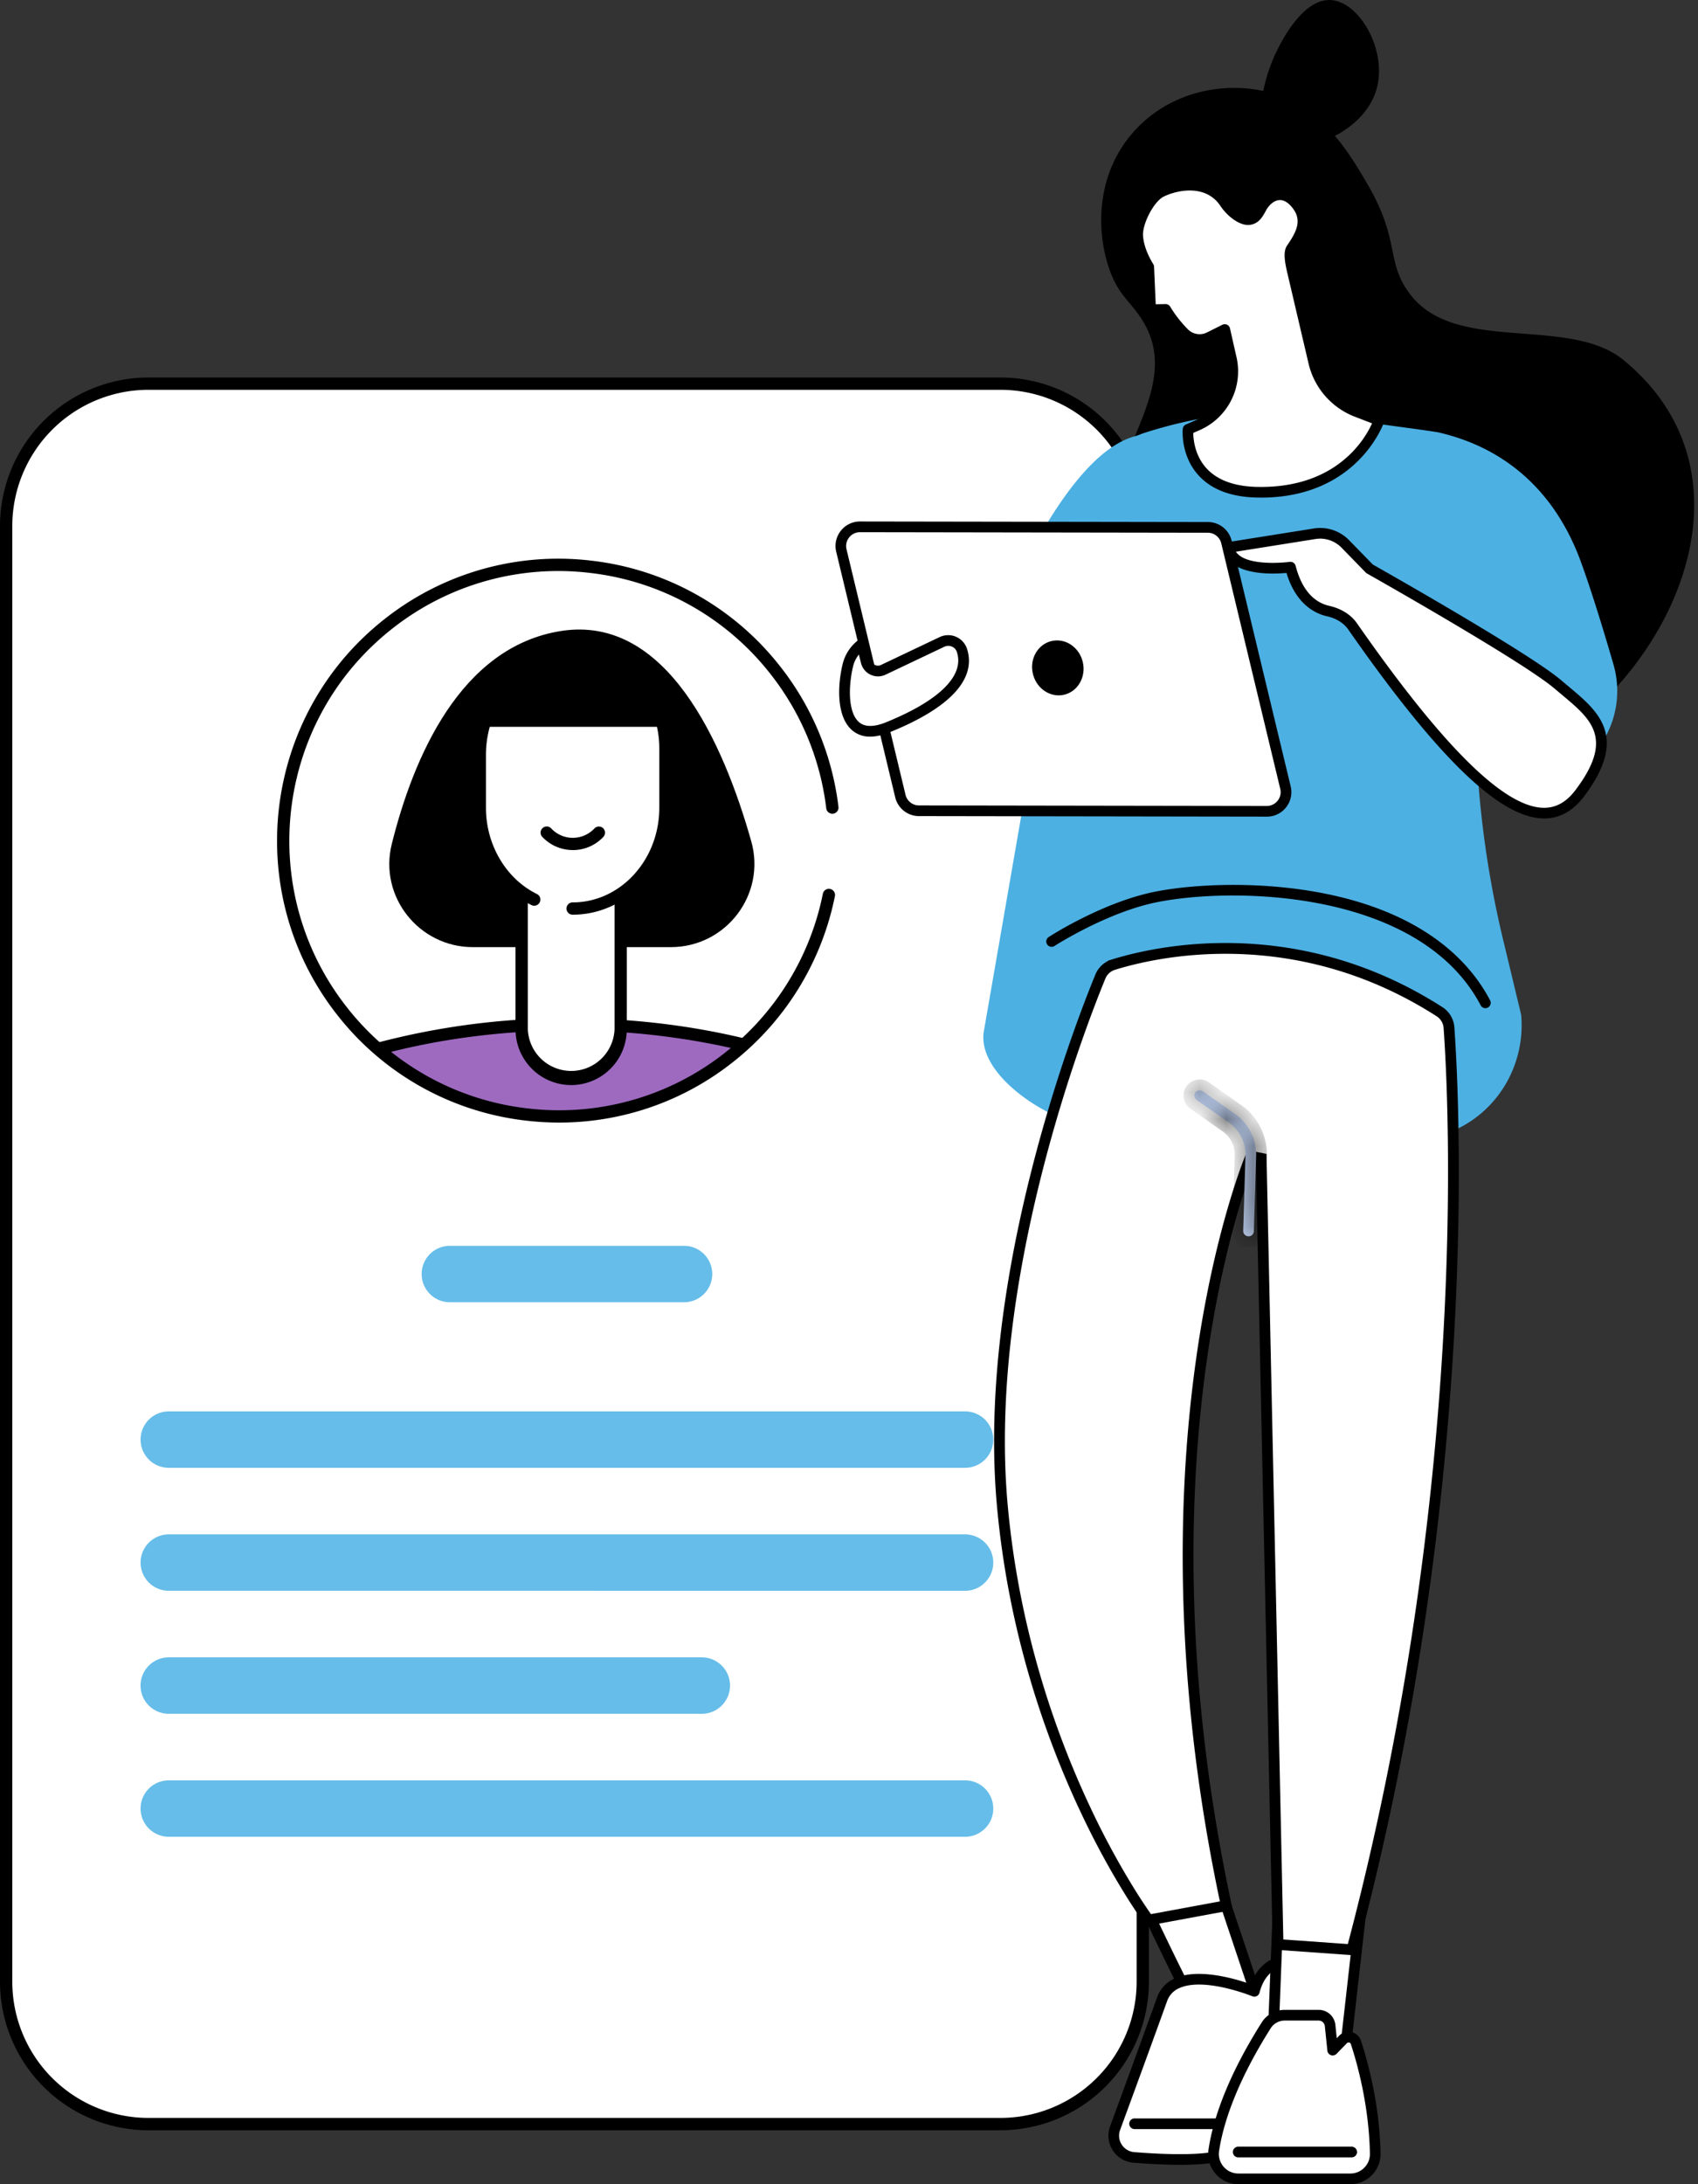 <svg width="63" height="81" fill="none" xmlns="http://www.w3.org/2000/svg"><rect width="100%" height="100%" fill="#333333" stroke="none"/><path d="M37.127 14.228H5.505a5.276 5.276 0 00-5.276 5.276v53.992a5.276 5.276 0 005.276 5.276h31.622a5.276 5.276 0 005.275-5.276V19.504a5.276 5.276 0 00-5.275-5.276z" fill="#fff"/><path d="M37.124 79H5.504A5.51 5.51 0 010 73.496V19.504A5.51 5.51 0 015.504 14h31.62a5.51 5.51 0 015.504 5.504v29.408a.228.228 0 11-.456 0V19.504a5.054 5.054 0 00-5.048-5.048H5.504a5.054 5.054 0 00-5.048 5.048v53.99a5.054 5.054 0 005.048 5.048h31.62a5.054 5.054 0 005.048-5.047V55.649a.228.228 0 11.456 0v17.846a5.51 5.51 0 01-5.504 5.504V79z" fill="#000"/><path d="M25.38 48.293h-8.69a1.046 1.046 0 110-2.092h8.69a1.046 1.046 0 110 2.092zm10.427 6.14H6.262a1.046 1.046 0 110-2.092h29.545a1.046 1.046 0 110 2.092zm0 4.561H6.262a1.046 1.046 0 110-2.092h29.545a1.046 1.046 0 110 2.092zm-9.767 4.561H6.261a1.046 1.046 0 110-2.092H26.04a1.046 1.046 0 010 2.092zm9.767 4.561H6.262a1.046 1.046 0 110-2.092h29.545a1.046 1.046 0 110 2.092z" fill="#66BDE9"/><path d="M17.545 35.124c-2.003 0-3.493-1.876-3.01-3.82.795-3.195 2.54-7.321 6.288-7.905 3.91-.608 6.02 4.158 7.05 7.798.558 1.972-.933 3.927-2.983 3.927h-7.345z" fill="#000"/><path d="M20.677 41.426c2.89-.07 4.825-.694 6.908-2.66-2.41-.746-3.6-.78-6.463-.78s-4.6.145-7.01.89c0 0 2.733 2.642 6.563 2.548l.002.002z" fill="#9E6AC0"/><path d="M14.06 39.116a.229.229 0 01-.06-.448 27.586 27.586 0 017.122-.91c2.221 0 4.394.25 6.459.742a.228.228 0 11-.107.444 27.457 27.457 0 00-6.352-.73c-2.428 0-4.784.302-7.003.895a.262.262 0 01-.059.007z" fill="#000"/><path d="M21.193 40.012a1.837 1.837 0 01-1.837-1.837v-10.99h3.672v10.99a1.837 1.837 0 01-1.835 1.837z" fill="#fff"/><path d="M21.192 40.24a2.067 2.067 0 01-2.065-2.065v-10.99c0-.127.102-.229.229-.229h3.671c.126 0 .228.102.228.229v10.99a2.067 2.067 0 01-2.064 2.065h.001zm-1.608-12.827v10.762a1.61 1.61 0 003.217 0V27.413h-3.218z" fill="#000"/><path d="M19.82 33.359c-1.19-.589-2.017-1.892-2.017-3.404v-1.952c0-2.135 1.594-3.864 3.558-3.864 1.838 0 3.328 1.618 3.328 3.614v2.202c0 2.064-1.542 3.738-3.444 3.738l-1.424-.334z" fill="#fff"/><path d="M21.246 33.921a.228.228 0 110-.456c1.773 0 3.216-1.575 3.216-3.51v-2.202c0-1.867-1.392-3.386-3.1-3.386-1.837 0-3.332 1.632-3.332 3.636v1.952c0 1.376.742 2.632 1.892 3.2a.228.228 0 01-.203.41c-1.303-.645-2.145-2.06-2.145-3.61v-1.952c0-2.256 1.698-4.092 3.787-4.092 1.962 0 3.557 1.724 3.557 3.842v2.202c0 2.188-1.647 3.966-3.672 3.966z" fill="#000"/><path d="M17.775 26.954h7.155s-.143-1.413-1.423-2.358c-1.088-.805-2.542-.88-3.776-.326-.838.376-1.703 1.052-1.863 2.258l-.093.426zm3.478 4.57c-.433 0-.836-.175-1.134-.49a.227.227 0 01.01-.322.227.227 0 01.323.01c.21.224.494.348.8.348.308 0 .592-.124.802-.347a.23.23 0 01.323-.01.23.23 0 01.01.322c-.296.316-.7.49-1.134.49z" fill="#000"/><path d="M20.75 41.63c-.421 0-.844-.026-1.268-.076a10.389 10.389 0 01-6.974-3.921c-3.56-4.533-2.77-11.117 1.764-14.678a10.388 10.388 0 017.703-2.159 10.389 10.389 0 016.974 3.921 10.427 10.427 0 012.16 5.205.228.228 0 11-.453.055A9.974 9.974 0 0028.59 25a9.937 9.937 0 00-6.67-3.75 9.936 9.936 0 00-7.367 2.064c-4.335 3.406-5.092 9.701-1.686 14.036a9.937 9.937 0 006.67 3.75 9.934 9.934 0 007.367-2.064 9.993 9.993 0 003.628-5.9.228.228 0 01.447.088 10.454 10.454 0 01-3.793 6.17 10.374 10.374 0 01-6.436 2.236zM42.119 4.823c1.384-1.499 3.442-1.813 4.99-1.39 1.958.534 2.945 2.228 3.642 3.422 1.23 2.11.636 2.876 1.604 4.103 1.713 2.173 5.869.734 7.893 2.403 4.862 4.01 2.211 10.636-2.098 13.763-2.874 2.086-6.783.88-7.848.551-3.228-.996-8.578-2.947-9.095-7.609-.348-3.133 2.852-5.647 1.132-8.26-.438-.664-.8-.845-1.125-1.678-.528-1.35-.647-3.625.906-5.306h-.001z" fill="#000"/><path d="M47.172 5.192c-.734-.596-.27-2.356.2-3.305.178-.356.967-1.947 2.005-1.885 1.066.063 2.087 1.854 1.707 3.27-.476 1.774-3.049 2.62-3.912 1.92z" fill="#000"/><path d="M52.14 15.997c-2.22-.724-5.6-1.243-9.641.044a3.95 3.95 0 00-2.713 3.302l-3.292 18.955c-.163 1.377 1.679 2.718 2.977 3.21 1.355.514 3.404 1 6.306 1 3.11 0 6.867-.017 8.129-.57l.113-.051c1.623-.756 2.58-2.47 2.42-4.253l-.67-2.786a37.042 37.042 0 01-1.02-9.387l.108-5.517a3.955 3.955 0 00-2.717-3.945v-.002z" fill="#4CB0E3"/><path d="M36.593 24.142s2.628-7.28 5.574-7.978L40.67 26.477l-4.077-2.335zm22.071 4.248a3.527 3.527 0 001.198-3.755c-.36-1.24-.816-2.732-1.212-3.813-1.356-3.694-4.167-4.521-5.262-4.783-.173-.04-2.12-.3-2.12-.3l1.173 11.307 5.008 2.052 1.217-.709h-.002z" fill="#4CB0E3"/><path d="M55.111 37.388a.212.212 0 00.093-.023.2.2 0 00.083-.268c-1.05-1.99-3.159-3.358-6.104-3.953-2.447-.494-4.93-.352-6.31-.079-1.943.384-3.883 1.632-3.964 1.685a.197.197 0 00-.058.273.2.2 0 00.274.058c.02-.013 1.958-1.26 3.825-1.628 2.946-.582 9.755-.412 11.987 3.83a.198.198 0 00.176.105h-.002z" fill="#000"/><path d="M47.002 30.087l-12.905-.02a.711.711 0 01-.69-.54l-2.19-9.106a.711.711 0 01.692-.881l12.905.02a.71.71 0 01.69.54l2.19 9.106a.711.711 0 01-.692.881z" fill="#fff"/><path d="M47.004 30.285a.901.901 0 00.715-.348.904.904 0 00.167-.78l-2.189-9.105a.907.907 0 00-.881-.693l-12.905-.02h-.002a.902.902 0 00-.715.348.905.905 0 00-.167.78l2.189 9.106c.1.407.463.692.881.692l12.905.02h.002zM31.908 19.736l12.905.02c.236 0 .441.161.498.39l2.189 9.106a.508.508 0 01-.095.44.509.509 0 01-.404.197l-12.905-.02a.512.512 0 01-.498-.39l-2.189-9.105a.508.508 0 01.095-.441.509.509 0 01.404-.197z" fill="#000"/><path d="M38.322 24.985c.13.55.648.899 1.16.779.511-.12.822-.663.692-1.213-.129-.55-.648-.899-1.16-.778-.511.12-.822.662-.692 1.212z" fill="#000"/><path d="M31.973 23.887l.163.655c.07.275.374.42.633.298l2.183-1.036a.535.535 0 01.738.313c.204.621.031 1.727-2.747 2.854-1.698.689-1.76-1.176-1.482-2.313.123-.504.513-.77.513-.77h-.001z" fill="#fff"/><path d="M32.284 27.318c.218 0 .462-.054.732-.164 2.83-1.148 3.118-2.318 2.86-3.1a.735.735 0 00-1.01-.429l-2.184 1.037a.254.254 0 01-.354-.168l-.163-.654a.198.198 0 00-.303-.116 1.6 1.6 0 00-.594.886c-.202.828-.232 1.972.345 2.469a.996.996 0 00.671.239zm2.899-3.367a.34.34 0 01.134.027.33.33 0 01.185.2c.29.877-.646 1.803-2.633 2.61-.446.18-.782.177-.997-.007-.411-.355-.4-1.325-.219-2.076.044-.18.13-.325.213-.432l.08.319a.65.65 0 00.908.429l2.182-1.036a.333.333 0 01.147-.033v-.001z" fill="#000"/><path d="M50.816 21.095s5.796 3.266 6.991 4.29c1.196 1.024 2.491 1.802.801 4.036-1.437 1.899-3.966.202-8.427-6.196-.209-.3-.55-.486-.908-.566-.447-.1-1.096-.454-1.396-1.628 0 0-2.115.3-2.3-.731l3.175-.506c.426-.075.86.065 1.162.375l.9.925.002.001z" fill="#fff"/><path d="M57.287 30.353c.574 0 1.072-.273 1.48-.812 1.672-2.211.54-3.157-.556-4.073-.091-.076-.184-.153-.276-.232-1.169-1.001-6.53-4.034-6.998-4.299l-.882-.904a1.498 1.498 0 00-1.337-.43l-3.172.504a.197.197 0 00-.164.23c.185 1.023 1.806.96 2.35.91.356 1.18 1.084 1.512 1.497 1.606.345.077.624.25.79.486 3.314 4.752 5.611 6.98 7.233 7.012h.035v.002zM48.98 19.975c.297 0 .583.12.793.334l.901.925a.19.19 0 00.045.034c.058.034 5.792 3.269 6.96 4.269l.28.235c1.083.905 1.938 1.62.493 3.53-.34.45-.73.664-1.19.655-1.463-.03-3.725-2.267-6.916-6.844-.222-.318-.586-.546-1.027-.645-.42-.094-.977-.428-1.247-1.483a.2.2 0 00-.219-.148c-.017.003-1.608.207-2-.377l2.934-.467a1.1 1.1 0 01.197-.017h-.004z" fill="#000"/><path d="M44.869 12.507a.807.807 0 01-.936-.155 4.72 4.72 0 01-.686-.878l-.353.007a.208.208 0 01-.213-.2l-.06-1.382c-.274-.445-.383-.821-.408-1.124-.043-.515.415-1.439.879-1.664.627-.306 1.76-.473 2.353.418.255.383.668.657.917.612.235-.042.331-.243.448-.451.216-.39.753-.753 1.27-.14.524.623.161 1.194-.163 1.672-.131.192.01.727.063.954l.765 3.263a2.604 2.604 0 001.6 1.834l.82.314s-.905 2.747-4.53 2.669c-2.768-.06-2.557-2.33-2.557-2.33l.363-.161a2.173 2.173 0 001.243-2.469l-.244-1.076-.574.287h.003z" fill="#fff"/><path d="M46.784 18.454c3.604 0 4.562-2.778 4.57-2.807a.198.198 0 00-.117-.246l-.819-.314a2.4 2.4 0 01-1.48-1.694l-.778-3.318c-.131-.552-.106-.703-.08-.742.294-.433.786-1.156.152-1.91-.305-.364-.612-.417-.814-.397-.363.035-.642.316-.782.566l-.022.041c-.105.19-.165.292-.286.313-.132.024-.48-.17-.718-.527-.607-.911-1.776-.892-2.606-.486-.555.271-1.036 1.293-.99 1.857.03.37.168.763.41 1.167l.059 1.332c.01.217.191.388.406.388h.008l.242-.005c.19.297.409.571.653.817.309.31.776.388 1.165.194l.348-.175.188.83a1.98 1.98 0 01-1.13 2.245l-.363.16a.197.197 0 00-.117.163c-.004.04-.083.974.572 1.707.478.536 1.21.818 2.176.838l.153.002zm4.123-2.755c-.26.578-1.29 2.359-4.12 2.359l-.148-.001c-.852-.019-1.488-.256-1.89-.706-.419-.471-.473-1.054-.476-1.296l.25-.11a2.377 2.377 0 001.356-2.692l-.244-1.077a.199.199 0 00-.281-.133l-.574.287a.612.612 0 01-.707-.118 4.557 4.557 0 01-.657-.84.2.2 0 00-.173-.096l-.354.007c-.006 0-.01-.004-.01-.01l-.06-1.382a.205.205 0 00-.03-.095c-.224-.367-.352-.715-.379-1.037-.036-.453.402-1.29.77-1.47.488-.239 1.555-.473 2.102.35.258.387.738.763 1.116.697.314-.055.447-.298.564-.512l.021-.04c.088-.155.263-.343.473-.363.158-.015.318.071.472.256.41.485.174.918-.177 1.433-.158.232-.075.65.023 1.058l.012.053.765 3.262a2.793 2.793 0 001.722 1.973l.632.243h.002z" fill="#000"/><path d="M45.058 69.373l1.922 5.734s-2.094-.178-2.293-.14c-.2.04-2.648-5.228-2.648-5.228l3.02-.366h-.001z" fill="#fff"/><path d="M46.979 75.305a.198.198 0 00.187-.26l-1.922-5.734a.197.197 0 00-.212-.133l-3.02.365a.197.197 0 00-.155.28c.006.013.62 1.334 1.25 2.632 1.341 2.762 1.422 2.746 1.615 2.708.136-.019 1.246.058 2.24.142h.017zM44.92 69.59l1.775 5.297c-.63-.052-1.591-.124-1.94-.12-.307-.415-1.584-3.064-2.425-4.863l2.59-.312v-.001zm-.264 5.183l-.008.001h.008z" fill="#000"/><path d="M46.54 73.847s-2.892-1.184-3.426.303c-.68 1.89-1.743 4.777-1.743 4.777a.81.81 0 00.698 1.08c1.057.085 2.632.155 3.366-.103 1.158-.407 3.08-4.075 3.08-4.075l-.592-3.12s-1.047-.148-1.384 1.137v.001z" fill="#fff"/><path d="M43.77 80.282c.684 0 1.323-.049 1.73-.191 1.197-.42 2.99-3.787 3.19-4.17a.2.2 0 00.02-.129l-.593-3.12a.199.199 0 00-.166-.16c-.012-.001-1.106-.141-1.54 1.074-.522-.187-1.925-.617-2.809-.224a1.212 1.212 0 00-.674.719 861.686 861.686 0 01-1.742 4.776 1.006 1.006 0 00.867 1.346c.53.042 1.14.078 1.717.078v.001zm4.538-4.483c-.554 1.043-2.066 3.612-2.94 3.918-.534.188-1.7.22-3.283.094a.612.612 0 01-.528-.817c.01-.027 1.07-2.906 1.743-4.777a.82.82 0 01.463-.492c.925-.412 2.684.298 2.701.306a.197.197 0 00.267-.134c.218-.837.769-.976 1.029-.993l.55 2.895h-.002z" fill="#000"/><path d="M42.111 78.956h2.969a.198.198 0 100-.395h-2.97a.198.198 0 100 .395z" fill="#000"/><path d="M50.506 70.782l-.653 5.769-2.627-.72.202-5.198 3.078.15z" fill="#fff"/><path d="M49.853 76.749c.04 0 .078-.012.111-.034a.201.201 0 00.086-.142l.653-5.768a.198.198 0 00-.187-.22l-3.078-.15a.2.2 0 00-.209.19l-.202 5.198a.196.196 0 00.145.197l2.627.72a.175.175 0 00.053.007l.002.002zm.433-5.78l-.603 5.33-2.252-.618.189-4.84 2.668.129h-.002z" fill="#000"/><path d="M50.102 80.8h-4.157a.92.92 0 01-.911-1.055c.138-.94.59-2.495 1.946-4.636a.81.81 0 01.683-.376h1.264c.218 0 .401.165.424.381l.095.912.382-.394a.287.287 0 01.48.11c.242.738.683 2.317.716 4.12a.922.922 0 01-.922.939z" fill="#fff"/><path d="M45.945 80.999h4.156c.304 0 .587-.119.8-.335a1.11 1.11 0 00.32-.805c-.032-1.812-.47-3.395-.726-4.179a.484.484 0 00-.809-.186l-.089.091-.051-.492a.621.621 0 00-.62-.558h-1.264a1 1 0 00-.85.468c-1.377 2.177-1.834 3.766-1.974 4.715A1.12 1.12 0 0045.946 81zm4.089-5.255a.087.087 0 01.086.06c.25.761.674 2.303.707 4.063a.716.716 0 01-.207.52.72.72 0 01-.517.217h-4.157a.725.725 0 01-.716-.828c.135-.91.577-2.441 1.917-4.56a.615.615 0 01.516-.284h1.264c.117 0 .214.088.227.205l.095.911a.198.198 0 00.34.117l.382-.392a.087.087 0 01.064-.028l-.001-.002z" fill="#000"/><path d="M45.941 80.005h4.21a.198.198 0 100-.396h-4.21a.198.198 0 100 .396z" fill="#000"/><path d="M40.826 36.217h0c-.833 2.03-4.38 11.264-3.642 19.564.419 4.694 1.796 8.577 3.069 11.287a30.26 30.26 0 001.696 3.137 20.296 20.296 0 00.665 1l2.885-.533c-1.818-8.491-1.602-15.411-.926-20.222.34-2.424.798-4.313 1.172-5.597.186-.642.352-1.133.47-1.464a14.003 14.003 0 01.18-.472l.01-.025.003-.007.001-.001h0l.184.077-.184-.078.384.074.626 29.154 2.74.195c4.53-17.057 3.798-31.442 3.602-34.194h0a.767.767 0 00-.351-.593h0c-5.382-3.452-10.61-2.211-12.106-1.743h0a.761.761 0 00-.478.441z" fill="#fff" stroke="#000" stroke-width=".4"/><path d="M49.526 58.759s0 0 0 0h0z" fill="#CADDFF" stroke="#000" stroke-width=".4"/><mask id="a" fill="#fff"><path d="M46.324 45.85a.198.198 0 00.198-.194l.083-2.786a1.834 1.834 0 00-.78-1.558l-1.202-.846a.199.199 0 00-.275.047.198.198 0 00.047.276l1.202.846c.397.28.627.736.612 1.223l-.083 2.787c-.002.11.083.2.192.203h.006v.001z"/></mask><path d="M46.324 45.85a.198.198 0 00.198-.194l.083-2.786a1.834 1.834 0 00-.78-1.558l-1.202-.846a.199.199 0 00-.275.047.198.198 0 00.047.276l1.202.846c.397.28.627.736.612 1.223l-.083 2.787c-.002.11.083.2.192.203h.006v.001z" fill="#CADDFF"/><path d="M46.324 45.85v.4h-.4v-.4h.4zm.198-.194l.4.012v.003l-.4-.015zm.083-2.786l-.4-.012.4.012zm-.78-1.558l-.23.327.23-.327zm-1.202-.846l-.23.327-.003-.002.233-.325zm-.275.047l-.327-.23.001-.003.326.233zm.047.276l-.23.327-.003-.002.233-.325zm1.202.846l.23-.327-.23.327zm.612 1.223l.4.012-.4-.012zm-.083 2.787l-.4-.01v-.002l.4.012zm.192.203v.4h-.01l.01-.4zm.006 0v-.4h.4v.4h-.4zm0-.399a.202.202 0 00-.202.193l.8.03a.598.598 0 01-.598.577v-.8zm-.202.196l.083-2.787.8.024-.083 2.786-.8-.023zm.083-2.787a1.434 1.434 0 00-.61-1.22l.46-.654c.617.434.972 1.145.95 1.898l-.8-.024zm-.61-1.22l-1.202-.845.46-.654 1.203.845-.46.655zm-1.205-.847c.097.07.222.04.283-.045l-.65-.466a.599.599 0 01.833-.14l-.466.651zm.284-.047a.202.202 0 00-.046-.28l-.466.65a.598.598 0 01-.141-.831l.653.461zm-.049-.282l1.202.846-.46.654-1.202-.846.46-.654zm1.202.846c.507.357.8.94.782 1.562l-.8-.024a1.04 1.04 0 00-.442-.884l.46-.654zm.782 1.562l-.083 2.787-.8-.024.084-2.787.8.024zm-.083 2.784a.203.203 0 00-.199-.206l-.02.8a.597.597 0 01-.58-.613l.8.02zm-.209-.206h.007v.8h-.006v-.8zm.407.4v.001h-.8v-.001h.8z" fill="#000" mask="url(#a)"/></svg>